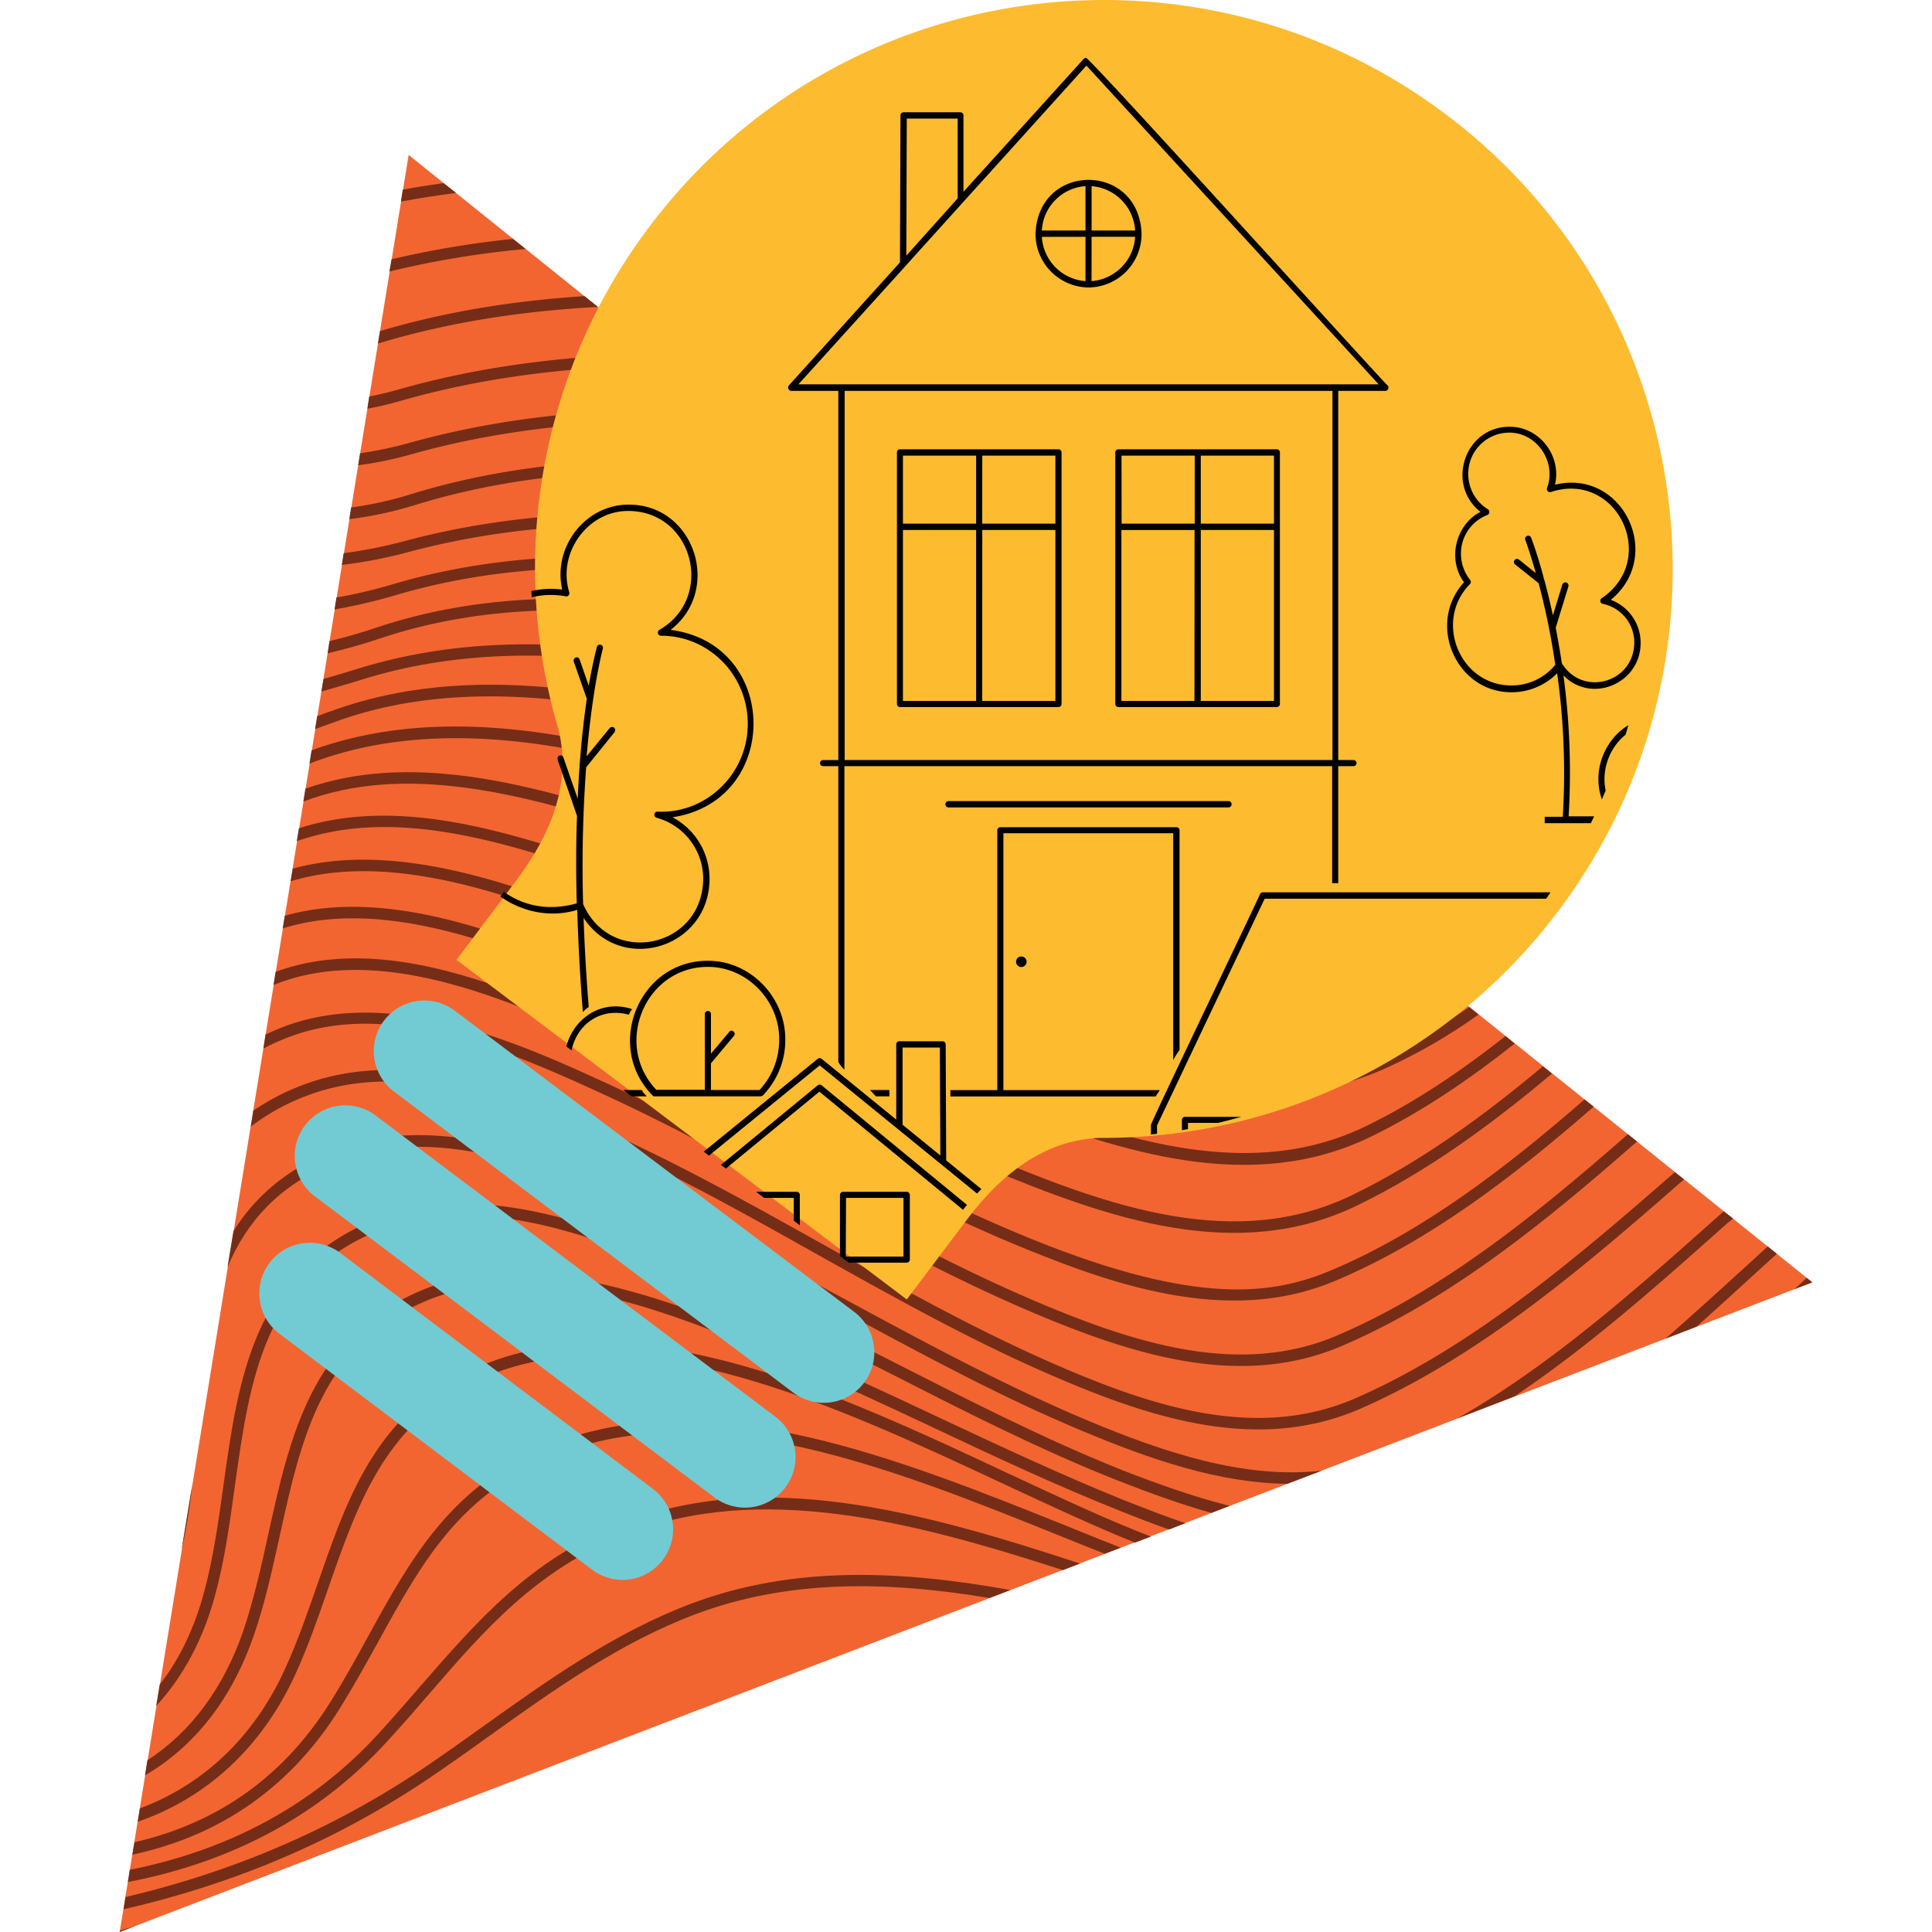 <svg id="Ebene_1" data-name="Ebene 1" xmlns="http://www.w3.org/2000/svg" xmlns:xlink="http://www.w3.org/1999/xlink" viewBox="0 0 823.77 823.77"><defs><clipPath id="clip-path"><path d="M274.44,96.77c79.29-106.9,228.79-128.3,334-47.7s126.2,232.6,46.9,339.6c-47.2,63.7-119.3,97-192.2,96.5-27.1,1.1-45.1,20.4-56.41,35.7L382.23,554l-94.5-72.4-94.4-72.3,24.61-33.2c11.29-15.3,24.6-38.2,18.2-64.9-20.6-71.1-9-150.8,38.3-214.4" fill="none"/></clipPath></defs><g id="Layer_7" data-name="Layer 7"><polygon points="174.24 66.07 473.44 306.37 772.74 546.77 411.83 685.27 51.03 823.77 112.64 444.87 174.24 66.07" fill="#f26531"/></g><g id="Layer_8" data-name="Layer 8"><path d="M189.13,78.07c-5.8.8-11.6,1.7-17.4,2.8l-.79,5.1c7.79-1.5,15.7-2.7,23.5-3.7Z" fill="#752d17"/><path d="M218.73,101.87a399.85,399.85,0,0,0-51.79,8.7l-.9,5.2a397.79,397.79,0,0,1,58.1-9.6Z" fill="#752d17"/><path d="M254.94,130.87l-5.71-4.6c-29.4,1.9-58.6,6.4-87.2,14.9l-.9,5.3a7.47,7.47,0,0,0,1.4-.4C192.73,137.07,223.63,132.57,254.94,130.87Z" fill="#752d17"/><path d="M285.73,155.67l-6-4.8c-36.9.7-73.6,4.9-109.79,15.2-4.21,1.2-8.4,2.2-12.5,3l-.8,5.2a140.77,140.77,0,0,0,14.7-3.5C208.94,160.07,247.33,156.07,285.73,155.67Z" fill="#752d17"/><path d="M316.13,180.07l-6.4-5.2c-45.2-1.5-90.5,1.5-135.29,14a167.64,167.64,0,0,1-20.9,4.4l-.8,5.1a155.58,155.58,0,0,0,23.1-4.8C222,180.67,269.13,178.07,316.13,180.07Z" fill="#752d17"/><path d="M346.63,204.57l-7-5.6c-55.3-5.2-110.69-4.8-164.6,11.8a151.78,151.78,0,0,1-25.3,5.6l-.79,5a162.84,162.84,0,0,0,27.6-5.9C232,198.27,289.44,198.67,346.63,204.57Z" fill="#752d17"/><path d="M383.64,234.27l-7.6-6.1c-67-10.2-135.4-15.7-203.4,2.5a203.56,203.56,0,0,1-26.1,5.2l-.8,5a200.48,200.48,0,0,0,28.1-5.4C243.83,216.67,314.44,223.37,383.64,234.27Z" fill="#752d17"/><path d="M417.94,265.07l5.5,1.2-8.5-6.8c-81.71-17.3-166-34.4-247.3-10.4a211.48,211.48,0,0,1-24.2,5.7l-.8,5.1a236.85,236.85,0,0,0,26.4-6.2C250.53,229.67,335.63,247.67,417.94,265.07Z" fill="#752d17"/><path d="M411,289.27c20.3,5.2,39.91,10.2,59.2,14.5l-8.7-7c-16.09-3.8-32.4-7.9-49.2-12.2-84.2-21.6-171.3-43.9-251.7-17-6.8,2.3-13.5,4.2-20.1,5.8l-.8,5.2c7.4-1.8,14.9-3.8,22.5-6.4C241.23,245.77,327.53,268,411,289.27Z" fill="#752d17"/><path d="M400.44,313.87c33.7,9.8,65.59,19.1,97.09,25.2,7,1.4,14.1,2.7,21.41,3.9l-7.91-6.3c-4.2-.8-8.4-1.5-12.59-2.3-31.3-6-63-15.3-96.6-25.1-82.9-24.2-168.7-49.2-249.4-24.1-4.9,1.5-9.7,3-14.5,4.3l-.9,5.4c5.6-1.6,11.2-3.2,16.9-5C233.23,265,318.23,289.87,400.44,313.87Z" fill="#752d17"/><path d="M388.53,337.67c29.8,10.1,58,19.6,84.7,26.2,29.5,7.2,59.8,13.7,89,13.8l-6.29-5c-26.8-1-54.5-7-81.6-13.6-26.5-6.5-54.6-16-84.3-26.1-79.5-26.9-169.5-57.4-246.2-30.7-2.9,1-5.7,2-8.6,3.1l-.9,5.5c3.7-1.3,7.4-2.7,11.1-4C220.63,280.87,309.83,311.07,388.53,337.67Z" fill="#752d17"/><path d="M377.44,361.77c30.7,11.7,59.79,22.8,86.79,30.1,36.6,9.9,85.21,23,129.3,10.9l-4.8-3.8c-41.9,10.2-88.2-2.3-123.29-11.8-26.8-7.3-55.8-18.3-86.41-30-79.1-30.2-168.7-64.4-244.4-37.9-.6.2-1.2.5-1.8.7l-.89,5.6c1.5-.5,2.89-1.1,4.39-1.6C210.44,298.07,299.13,331.87,377.44,361.77Z" fill="#752d17"/><path d="M268.44,353.07c30.39,9.6,60.7,21.3,90,32.6,31.79,12.3,64.59,24.9,97.79,35,47,14.3,96.91,26.4,145,4.7,4.21-1.9,8.41-4.1,12.5-6.3l-4.09-3.3c-3.41,1.8-6.91,3.6-10.41,5.1-46.59,21-95.5,9.1-141.59-4.9-33-10-65.8-22.7-97.5-34.9-29.4-11.3-59.7-23-90.3-32.7-46.5-14.7-95.5-27.6-139.6-12.1l-.9,5.5C172.63,325.37,221.73,338.37,268.44,353.07Z" fill="#752d17"/><path d="M260.13,374.47c30.1,10.5,59.9,23.2,88.81,35.4,31.4,13.3,63.79,27,96.7,38.2,46.3,15.6,95.59,29.1,144.09,7.9a234,234,0,0,0,40.71-23.4l-4-3.2a234.11,234.11,0,0,1-38.71,22.1c-47,20.6-95.2,7.3-140.59-8-32.7-11.1-65.1-24.8-96.4-38-29-12.3-58.9-25-89.1-35.5-47.1-16.5-92.8-30.1-134.2-16.8l-.9,5.5C167.33,344.37,213,357.87,260.13,374.47Z" fill="#752d17"/><path d="M268.13,401.87l2.6,1.1c24,9.8,48.1,20.8,71.3,31.5,27.3,12.5,55.5,25.5,84,36.6,52.5,20.5,108,38.4,158.9,13.4,21.6-10.6,41.7-24.3,60.9-39.5l-3.9-3.2c-18.7,14.7-38.2,28-59.1,38.2-49,24.1-103.4,6.5-154.9-13.5-28.3-11-56.5-24-83.7-36.4-23.3-10.7-47.3-21.7-71.5-31.6l-2.6-1.1c-41.8-17.1-98.1-40-145.3-27l-.9,5.4C169.94,361.77,226.33,384.77,268.13,401.87Z" fill="#752d17"/><path d="M264.33,424.47l2.8,1.3c23.8,10.4,47.6,22.1,70.6,33.4,27,13.3,54.91,27,83.1,38.8,51.9,21.7,106.8,40.9,158.1,15.9,29.8-14.5,57-34.4,82.8-56.1l-3.9-3.1c-25.4,21.3-52.1,40.7-81.1,54.8-49.4,24.1-103.2,5.3-154-16-28.1-11.8-55.9-25.4-82.8-38.7-23-11.3-46.9-23-70.8-33.5l-2.8-1.2c-41.7-18.3-97.9-43-144.9-29.6l-.9,5.4C166.33,381.47,222.63,406.17,264.33,424.47Z" fill="#752d17"/><path d="M254.23,443.17c28,12.4,55.6,26.8,82.3,40.7,32.8,17.1,66.7,34.8,101.7,49,19,7.7,41.5,16.1,64.5,19.7,25,4,46.91,1.9,66.71-6.5,40.09-16.9,76-44.5,110.09-74.2l-3.9-3.1c-33.6,29.2-68.8,56.3-108.1,72.9-24.09,10.1-56.2,15.6-127.5-13.3-34.7-14.1-68.5-31.7-101.3-48.8-26.79-14-54.5-28.4-82.6-40.9-39.4-17.4-92.9-41.1-138.6-24.3l-.9,5.6C160.94,402,214.83,425.67,254.23,443.17Z" fill="#752d17"/><path d="M190,441c23.2,5.7,45.6,15.6,68.4,26.1,27.8,12.8,55.2,27.8,81.8,42.2,32.6,17.7,66.21,36,101,50.7,42.71,18,88.1,32.2,130.91,13.9,46.09-19.7,86.8-52.9,125.9-87.2l-3.9-3.1c-38.6,33.8-78.8,66.5-123.91,85.8-41.09,17.6-85.4,3.7-127.09-13.9-34.6-14.6-68.1-32.9-100.6-50.5-26.6-14.5-54.1-29.4-82.1-42.3-37.8-17.4-95-43.8-142.5-23.7-1.61.7-3.21,1.4-4.7,2.1l-.6,4-.31,2a76.59,76.59,0,0,1,7.61-3.6C139.63,435.07,162.53,434.27,190,441Z" fill="#752d17"/><path d="M267.44,491.87c27.79,13.1,55,28.4,81.39,43.2,32.4,18.1,65.9,36.9,100.61,51.8,42.4,18.3,87.59,32.6,130.79,13.7,50.6-22.2,95-60.2,137.8-97.7l-3.9-3.1c-42.4,37-86.3,74.5-135.9,96.3-41.5,18.2-85.5,4.2-126.9-13.7-34.5-14.9-67.9-33.6-100.1-51.6-26.5-14.8-53.8-30.1-81.7-43.3-47.1-22.3-96.9-42.5-142.6-24a96.43,96.43,0,0,0-18.9,10.1l-1.1,6.8a93.08,93.08,0,0,1,21.9-12.4C172.63,450.27,221.33,470.07,267.44,491.87Z" fill="#752d17"/><path d="M82,632.87l-4.6,28c.1-.5.3-1,.4-1.6A245.33,245.33,0,0,0,82,632.87Z" fill="#752d17"/><path d="M738.94,519.57l-3.91-3.1c-.5.4-.9.8-1.4,1.2-35.5,31.6-71.9,64.1-112,87l24.1-9.3c32.1-21.5,61.9-48.1,91.1-74.1A17.25,17.25,0,0,0,738.94,519.57Z" fill="#752d17"/><path d="M463.73,605.67c-34.09-14.3-67.2-32.1-99.2-49.4-26.3-14.2-53.5-28.9-81.1-41.5-37.8-17.3-94.8-43.4-142.5-23.8-19.6,8.1-32.6,19.9-41.4,34L97,540.27c8-19,21.5-34.7,45.7-44.7,45.71-18.8,101.6,6.8,138.6,23.7,27.5,12.6,54.61,27.2,80.81,41.4,32.09,17.3,65.3,35.3,99.7,49.6,28.4,11.9,57.9,22.1,87.1,22.4l14.7-5.6C530.64,630.77,496.44,619.37,463.73,605.67Z" fill="#752d17"/><path d="M710.14,570.77l13.2-5.1c9.5-8.4,18.7-16.9,27.7-25.1l6.6-6-3.91-3.1c-2,1.8-4,3.6-6,5.5C735.33,548.27,722.83,559.67,710.14,570.77Z" fill="#752d17"/><path d="M381,580.77c-25.9-13.2-52.8-26.9-80-38.7-37.9-16.4-95.1-41.1-141.7-21.8-51.2,21.2-57.7,67.8-64,112.9-2.1,15.2-4.3,30.9-8.2,45.4-4.2,15.7-10.6,29-19,39.7l-1.5,9.1c11.4-12.3,20.1-28.4,25.2-47.5,4-14.8,6.2-30.6,8.3-46,6.4-45.7,12.4-89,61-109.1,44.6-18.5,100.7,5.7,137.9,21.8,27.1,11.7,53.8,25.4,79.7,38.6,31.8,16.2,64.6,33,98.4,46.3,13,5.1,26.2,9.9,39.4,13.6l7.8-3c-15.3-3.8-30.5-9.3-45.5-15.1C445.44,613.67,412.73,596.87,381,580.77Z" fill="#752d17"/><path d="M772.73,546.77l-2.4-1.9c-1.7,1.6-3.5,3.2-5.2,4.8Z" fill="#752d17"/><path d="M400.94,604.67c-21.71-10.2-44.11-20.8-66.71-30.2l-.4-.2c-42-17.5-105.39-44-153.1-24.5s-57.1,62.6-66.29,104.2c-3,13.8-6.2,28-10.61,41.1-8.39,24.6-22.5,43.5-41,55.5l-1,6.4c21.31-12.4,37.31-32.9,46.61-60.3,4.6-13.3,7.7-27.7,10.79-41.6,9.3-42.3,18.1-82.3,63.4-100.8,20.2-8.2,44.9-8.7,75.7-1.4,26.4,6.2,52.6,17.2,73.7,26l.4.2c22.4,9.4,44.8,19.9,66.5,30.1,25.4,12,51.7,24.3,78.3,34.9,6.9,2.8,14,5.5,21.2,8.1l7-2.7c-9-3.1-17.8-6.5-26.4-9.9C452.53,628.87,426.33,616.57,400.94,604.67Z" fill="#752d17"/><path d="M206.23,581.87c-44.7,18.1-57.4,54.6-70.79,93.4-4.21,12.1-8.5,24.5-13.9,36.3-13.3,29.3-35.1,49.5-61.9,59.5l-.9,5.7c29.2-10.1,52.9-31.5,67.3-63.1,5.5-12,9.8-24.6,14-36.7,13.1-37.6,25.4-73.2,68-90.4,64.9-26.3,147.4,12.3,220.2,46.3,19.7,9.2,38.4,17.9,55.7,24.9l6.8-2.6c-18.5-7.1-38.9-16.7-60.4-26.7C356.63,593.87,273.13,554.77,206.23,581.87Z" fill="#752d17"/><path d="M234.73,616c-42.2,17-59.5,48.4-77.7,81.6-5,9.1-10.1,18.4-15.9,27.7-22.3,35.9-52.9,53.1-83.8,60.2l-.9,5.3c32.6-7,65.2-24.8,88.8-62.9,5.8-9.4,11-18.8,16.1-28,18.61-33.8,34.71-63,75.31-79.4,65.1-26.3,145.2,6.1,215.9,34.6,6.2,2.5,12.4,5,18.5,7.4l6.8-2.6c-7.7-3-15.5-6.2-23.4-9.4C382.73,621.77,301.63,589,234.73,616Z" fill="#752d17"/><path d="M264.44,649.77c-38.3,15.2-61,41.4-85.11,69.1-5.79,6.7-11.79,13.6-18.1,20.5-27.5,30-63,49.3-105.9,57.9l-.8,5.2c44.7-8.6,81.7-28.5,110.3-59.7,6.4-6.9,12.4-13.9,18.21-20.6,23.6-27.3,45.9-53,83.19-67.7,57.9-22.9,122.91-5.7,187,15l7.3-2.8C393.73,644.77,325.63,625.57,264.44,649.77Z" fill="#752d17"/><path d="M295,683.67c-32.8,12.3-61.4,32.7-89.1,52.5-7.4,5.3-15,10.7-22.6,15.9-39,26.7-81.9,45.5-129.8,56.8l-.8,5.2c49.3-11.3,93.4-30.5,133.4-58,7.6-5.2,15.3-10.7,22.7-16,27.4-19.6,55.7-39.8,88-51.9,40.1-15,82.5-13.9,125.1-6.8l8.9-3.4C384.73,669.67,338.73,667.27,295,683.67Z" fill="#752d17"/><path d="M51,823.77l6.8-2.6c-2.19.7-4.39,1.3-6.69,2Z" fill="#752d17"/></g><g id="Layer_3" data-name="Layer 3"><path d="M364.23,559.37a21.56,21.56,0,1,1-26,34.4L167.94,465.37a21.56,21.56,0,1,1,26-34.4h0Z" fill="#72cbd2"/><path d="M330.63,604.07a21.56,21.56,0,1,1-26,34.4l-170.4-128.4a21.56,21.56,0,0,1,26-34.4h0Z" fill="#72cbd2"/><path d="M278.44,634.87a21.56,21.56,0,1,1-26,34.4L119.13,568.67a21.56,21.56,0,0,1,26-34.4h0Z" fill="#72cbd2"/></g><g id="Layer_9" data-name="Layer 9"><path d="M276.94,96.57c80.6-107,232.7-128.3,339.7-47.7s128.3,232.7,47.7,339.7a242.49,242.49,0,0,1-195.4,96.6c-27.5,1.1-45.8,20.4-57.3,35.7l-25,33.2-96-72.4-96-72.4,25-33.2c11.5-15.3,25-38.2,18.5-65a241.72,241.72,0,0,1,38.8-214.5" fill="#fdbb30"/></g><g id="Layer_6" data-name="Layer 6"><g clip-path="url(#clip-path)"><path d="M476.83,301.47h67.6a1.32,1.32,0,0,0,1.3-1.3V192.87a1.32,1.32,0,0,0-1.3-1.3h-67.6a1.33,1.33,0,0,0-1.3,1.3v107.3A1.33,1.33,0,0,0,476.83,301.47ZM512,194.27h31.2v29H512Zm0,31.7h31.2v72.9H512Zm-2.7,72.9H478.14V226h31.2Zm-31.1-104.6h31.21v29H478.23Z" fill="#010101"/><path d="M383.73,301.47h67.6a1.32,1.32,0,0,0,1.3-1.3V192.87a1.32,1.32,0,0,0-1.3-1.3h-67.6a1.32,1.32,0,0,0-1.29,1.3v107.3A1.32,1.32,0,0,0,383.73,301.47Zm35.1-107.2H450v29h-31.2Zm0,31.7H450v72.9h-31.2ZM385,194.27h31.2v29H385Zm0,31.7h31.2v72.9H385Z" fill="#010101"/><path d="M525.14,342.87a1.33,1.33,0,0,0-1.3-1.3H404.44a1.35,1.35,0,1,0,0,2.7H523.83a1.36,1.36,0,0,0,1.31-1.4Z" fill="#010101"/><path d="M502.94,447.67V354a1.33,1.33,0,0,0-1.3-1.3H426.53a1.33,1.33,0,0,0-1.3,1.3v110.8h-20v2.7h87.5l1.8-2.7h-66.7V355.27h72.4V452A43.72,43.72,0,0,1,502.94,447.67Z" fill="#010101"/><path d="M433.23,410.07a2.25,2.25,0,1,0,2.25-2.25A2.25,2.25,0,0,0,433.23,410.07Z" fill="#010101"/><path d="M337.33,166.67h20.11v157.4h-6.5a1.3,1.3,0,1,0,0,2.6h6.5v126.1c.29.5.6,1,.89,1.4.5.7,1.11,1.3,1.71,2V326.67H568v49.9h2.6v-49.9h6.5a1.3,1.3,0,1,0,0-2.6h-6.5V166.67h20.09a1.39,1.39,0,0,0,1.34-1.44,1.36,1.36,0,0,0-.34-.86c-1.09-.5-127.2-140-128.59-139.7a1.81,1.81,0,0,0-1,.4l-51.3,56.7V49.17a1.33,1.33,0,0,0-1.3-1.3H385.23a1.32,1.32,0,0,0-1.29,1.3l-.21,62.7-47.4,52.5a1.44,1.44,0,0,0,.26,2A1.41,1.41,0,0,0,337.33,166.67Zm49.31-116.1h21.7v34L386.44,109Zm181.5,273.5h-208V166.67h208Zm-182-210.7h0c.3-.4,76.7-84.9,77.09-85.4l124.6,135.9H340.44Z" fill="#010101"/><path d="M464.14,122.57a22.79,22.79,0,0,0,22.6-23v0c-1.2-30.5-44-30.5-45.2,0a22.8,22.8,0,0,0,22.58,23Zm1.3-43.2A20.2,20.2,0,0,1,484,98.27H465.44Zm0,21.6H484a20.2,20.2,0,0,1-18.59,18.9Zm-2.6-21.6v18.9H444.23a20,20,0,0,1,18.6-18.9Zm0,21.6v18.9A20.13,20.13,0,0,1,444.23,101Z" fill="#010101"/><path d="M196.53,349.77c-.4,25.8,25.2,45.5,49.6,38.2.4,13.2,1.1,27.7,2.4,43.6a10.92,10.92,0,0,1,2.5-2.2c-1.1-13.6-1.8-26.2-2.2-38,16.1,24.3,53.5,12.9,53.7-16.5a29.65,29.65,0,0,0-15.8-26.4c46.5-7,45.9-73.9-.79-79.9,22.09-17.1,10.19-53.4-17.71-53.4-18.4-.2-32.7,17.9-28.5,36.2-36.9-4.5-56,43-26.7,66.1A39.22,39.22,0,0,0,196.53,349.77Zm19.6-31.3a1.3,1.3,0,0,0,.39-1.81,1.21,1.21,0,0,0-.39-.39c-27.3-18.9-14.1-62.5,18.9-62.6a33.84,33.84,0,0,1,6.2.6,1.31,1.31,0,0,0,1.21-.4,1.45,1.45,0,0,0,.29-1.3c-5.2-16.9,8-35,25.5-34.7,27.4.3,36.71,37,12.9,50.7a1.31,1.31,0,0,0-.6,1.5,1.39,1.39,0,0,0,1.4,1c20.4,0,36.9,16.8,36.9,37.5.1,21.2-17.6,38.5-38.5,37.5a1.33,1.33,0,0,0-.4,2.6,27,27,0,0,1,19.9,26.2c-.4,29.4-39.4,37.5-51.2,10.6a575.65,575.65,0,0,1,1.3-58.3l12.1-15a1.35,1.35,0,1,0-2.1-1.7l-9.8,12c2.6-30.4,6.9-45.6,6.9-45.9a1.3,1.3,0,0,0-.85-1.65,1.32,1.32,0,0,0-1.65.85h0c0,.1-1.6,5.6-3.5,16.6l-3.9-11.2a1.25,1.25,0,0,0-1.56-.85l-.14.05a1.39,1.39,0,0,0-.8,1.7l5.4,15.4c0,.1.1.2.2.3-1.1,7.4-2.4,18.6-3.1,28.8h0c-.3,4.3-.6,8.9-.8,14l-6.1-17.6a1.25,1.25,0,0,0-1.56-.85l-.14.05a1.35,1.35,0,0,0-.8,1.7l8.3,24c-.4,10.9-.5,23.3-.1,37.3-40.6,11.5-65.1-43.1-29.8-66.7Z" fill="#010101"/><path d="M262.63,431.87a20,20,0,0,1,5.5.8,11.76,11.76,0,0,1,1.4-2.4c-21.8-7.1-38.3,20.1-22.4,36.8a1.09,1.09,0,0,0,.9.4h27.7c-.6-.9-1.7-1.6-2-2.7h-25.1C237,452.57,245.94,431.67,262.63,431.87Z" fill="#010101"/><path d="M301.73,409.67c-29.2-.1-44.2,36.4-23.5,57.4a1.09,1.09,0,0,0,.9.4h45.2c1.3-.2,2-1.7,2.8-2.5a33.7,33.7,0,0,0,7.7-21.6C335,425.07,319.73,409.47,301.73,409.67Zm30.5,33.7a31.25,31.25,0,0,1-8.4,21.4h-20.7v-11.4c.1,0,.1-.1.2-.2l9.61-11.5c1.1-1.3-.9-3.1-2-1.7l-7.8,9.3v-16.9a1.3,1.3,0,1,0-2.6,0v32.3H279.83c-18.5-19.5-4.6-52.5,22-52.4C318.33,412.17,332.44,426.57,332.23,443.37Z" fill="#010101"/><path d="M373.44,467.47h5.79v-2.7h-8.29C371.83,465.67,372.64,466.57,373.44,467.47Z" fill="#010101"/><path d="M194.53,493.17a1.41,1.41,0,0,0-.6-1.5l-42.3-24.3c-.5.8-1,1.5-1.4,2.3l38.1,21.8h-53.8l-2,2.7h45.2v77.6l2.6,2v-79.6h13A1.26,1.26,0,0,0,194.53,493.17Z" fill="#010101"/><path d="M163.44,506.47H123.33l-2,2.7h40.8V537h-29.9l3.5,2.7H162v14.5h-7.4l3.5,2.7h5.2a1.32,1.32,0,0,0,1.3-1.3v-47.7a1.22,1.22,0,0,0-1-1.39Z" fill="#010101"/><polygon points="184.34 576.87 273.13 576.87 273.13 574.17 180.84 574.17 184.34 576.87" fill="#010101"/><polygon points="192.63 583.27 273.13 583.27 273.13 580.57 189.24 580.57 192.63 583.27" fill="#010101"/><polygon points="216.53 601.57 239.03 601.57 239.03 618.77 241.74 620.77 241.74 601.57 273.13 601.57 273.13 598.87 213.03 598.87 216.53 601.57" fill="#010101"/><path d="M341.13,658.47a1.29,1.29,0,0,0,.8-1.2v-91a1.32,1.32,0,0,0-1.3-1.3h-43.5a1.33,1.33,0,0,0-1.3,1.3v91a1.33,1.33,0,0,0,1.3,1.3h41.4v23.6h-16.7l3.5,2.7h13.21V695l2.6,2v-12.1h25.5l2-2.7H341.13Zm-42.7-90.9h40.9v12.7H298.44Zm0,88.3V583h40.1v72.9Z" fill="#010101"/><path d="M725.14,308.87a2.83,2.83,0,0,1,.8.7V170.37c-.91-1.7-1.71-3.4-2.6-5.1v143A3,3,0,0,1,725.14,308.87Z" fill="#010101"/><path d="M741.53,304.57H759c0-.9-.09-1.8-.09-2.7H741.53v-55.3h11l-.59-2.7H740.23a1.32,1.32,0,0,0-1.29,1.3v79.1a1.32,1.32,0,0,0,1.29,1.3h18.5c0-.9.1-1.8.1-2.7h-17.3Z" fill="#010101"/><path d="M733.14,331.87c.09-14.2-11.8-26.4-25.8-26.2-21.3-.2-33.6,25.5-20.3,42.4H668.83a311.25,311.25,0,0,0-2.2-60.1c11.9,12.3,32.9,3.5,32.9-13.8a19.54,19.54,0,0,0-12.7-18.4c23-18.9,5-56.1-23.8-49.1,2.91-12.5-6.9-24.9-19.5-24.7-18.9,0-27.2,24.5-12.3,36.3-10.59,5.4-14.2,20.3-7,30-16.09,17.7-3.4,47,20.3,46.9a27.33,27.33,0,0,0,19.41-8.1,307,307,0,0,1,2.4,61.2h-7.7V351h98l.3-2.7H727.73A28.47,28.47,0,0,0,733.14,331.87Zm-88.7-39.6c-22,0-33.21-27.4-17.71-43.2a1.36,1.36,0,0,0,.1-1.8,18,18,0,0,1-3.9-11.2,17.58,17.58,0,0,1,11.3-16.5,1.37,1.37,0,0,0,.71-1.81,1.43,1.43,0,0,0-.5-.59,17.7,17.7,0,0,1-8.41-15.1,17.51,17.51,0,0,1,17.3-17.6c11.8-.2,20.5,12.4,16.3,23.6a1.35,1.35,0,0,0,.84,1.7,1.27,1.27,0,0,0,.86,0c28.1-9.2,46.2,28.6,21.6,45.3a1.31,1.31,0,0,0,.5,2.4,16.83,16.83,0,0,1,13.4,16.6c-.2,17.1-22.1,23.2-30.9,8.7-.8-5.4-1.7-10.4-2.6-15.1l5.4-17.6a1.38,1.38,0,0,0-.9-1.7,1.44,1.44,0,0,0-1.7.9l-4,13.1c-1.2-5.4-2.3-10.2-3.5-14.5a1.3,1.3,0,0,0-.2-.6,182,182,0,0,0-5.6-18.1,1.34,1.34,0,0,0-1.8-.62,1.35,1.35,0,0,0-.7,1.62c.1.2,2,5.3,4.5,14.2l-7.2-5.8a1.32,1.32,0,0,0-1.6,2.1h0l10,8a296.82,296.82,0,0,1,7.1,34.8A24,24,0,0,1,644.44,292.27Zm46,55.8c-13.91-14.7-3.3-39.8,16.79-39.7,20.1-.1,30.8,24.9,16.8,39.7Z" fill="#010101"/><path d="M609.33,511.67v64a20.83,20.83,0,0,0,2.6-1.6v-25.8h30.8v4.3c.9-.7,1.8-1.4,2.6-2.1v-2.2H648c1.1-.9,2.1-1.8,3.1-2.7h-5.8V513h31.3v8c.9-1,1.8-1.9,2.6-2.9v-5.2h4.5c.8-.9,1.6-1.8,2.3-2.7H610.44A1.79,1.79,0,0,0,609.33,511.67Zm2.6,1.3h30.8v32.6H611.94Z" fill="#010101"/><path d="M705.94,380.47H538.44a1.32,1.32,0,0,0-1.21.8c-.09.7-46.7,97.7-46.5,98.4v11.5a1.33,1.33,0,0,0,1.3,1.3h11.91v121.4c.9-.1,1.79-.3,2.59-.4V478.77h153.2V494a1.33,1.33,0,0,0,1.3,1.3h37c.7-.9,1.3-1.8,1.91-2.7h-12.3v-48h22.59v33c.91-1.4,1.8-2.8,2.6-4.2v-30.2a1.23,1.23,0,0,0-.4-1L687.13,417l-.1-.1c-.09,0-.09-.1-.2-.1h-.9c-.1,0-.1.1-.2.1l-.1.1-25.3,25.2a1.29,1.29,0,0,0-.4,1v33H505.23a1.32,1.32,0,0,0-1.29,1.3v12.3H493.33v-9.9l45.9-96.7H705.14l26.3,55.5c.5-1.1,1-2.1,1.4-3.2l-25.7-54.2A1.32,1.32,0,0,0,705.94,380.47Zm-18.3,40.9,20.7,20.6h-20.7Zm-2.6,0V442H664.33Zm-22.6,23.3H685v48h-22.6Z" fill="#010101"/><path d="M578.44,510.37h-54.8a1.32,1.32,0,0,0-1.3,1.3v98.7c.9-.2,1.8-.4,2.6-.6V513h52.2v79.3c.9-.4,1.8-.8,2.59-1.2v-79.5A1.3,1.3,0,0,0,578.44,510.37Z" fill="#010101"/><path d="M563,524.27H539a1.33,1.33,0,0,0-1.3,1.3v24.5a1.33,1.33,0,0,0,1.3,1.3h24a1.32,1.32,0,0,0,1.3-1.3v-24.5A1.32,1.32,0,0,0,563,524.27Zm-1.3,24.4h-21.5v-21.8h21.41v21.8Z" fill="#010101"/><path d="M532,570.47a2.3,2.3,0,0,0,0,4.6C535,575.07,535,570.57,532,570.47Z" fill="#010101"/><path d="M423.14,524.17h12.59a1.21,1.21,0,0,0,1.21-.9,1.43,1.43,0,0,0-.41-1.5l-33.09-27-.21-49.5a1.32,1.32,0,0,0-1.29-1.3h-18.5a1.32,1.32,0,0,0-1.3,1.3v32.1l-31.8-25.9a1.35,1.35,0,0,0-1.7,0l-86.3,70.3a1.35,1.35,0,0,0-.17,1.92,1.38,1.38,0,0,0,1,.48h12.6V647l2.6,2V523.87l71-58.4,71,58.4v103.6h0c.9-.5,1.7-1,2.6-1.4h0v-38.5l44.2,29.9c1.5-.1,3-.1,4.5-.2l-48.7-33v-7.1l58.29,39.5c1.41-.1,2.8-.3,4.21-.4L423,574Zm-38.3-77.5h15.9l.2,46-16.1-13.1Zm-34.5,16.1a1.35,1.35,0,0,0-1.7,0l-71.41,58.7H267l82.5-67.2,82.5,67.2h-10.3Z" fill="#010101"/><path d="M401.94,564.87h-43.5a1.32,1.32,0,0,0-1.3,1.3v91a1.32,1.32,0,0,0,1.3,1.3h27.79l2.1-2.7h-28.7v-72.9h40.9v59.5c.91-.8,1.7-1.6,2.6-2.4v-73.8a1.12,1.12,0,0,0-.94-1.29A1,1,0,0,0,401.94,564.87Zm-1.3,15.4H359.73v-12.7h40.91Z" fill="#010101"/><path d="M359.44,538.37h27.2a1.33,1.33,0,0,0,1.3-1.3v-27.6a1.33,1.33,0,0,0-1.3-1.3h-27.2a1.32,1.32,0,0,0-1.3,1.3v27.6a1.2,1.2,0,0,0,1.11,1.3Zm1.29-27.6h24.5v25h-24.6Z" fill="#010101"/><path d="M339.73,538.37a1.32,1.32,0,0,0,1.3-1.3v-27.6a1.32,1.32,0,0,0-1.3-1.3h-27.2a1.33,1.33,0,0,0-1.3,1.3v27.6a1.33,1.33,0,0,0,1.3,1.3Zm-25.9-27.6h24.61v25H313.83Z" fill="#010101"/></g></g></svg>